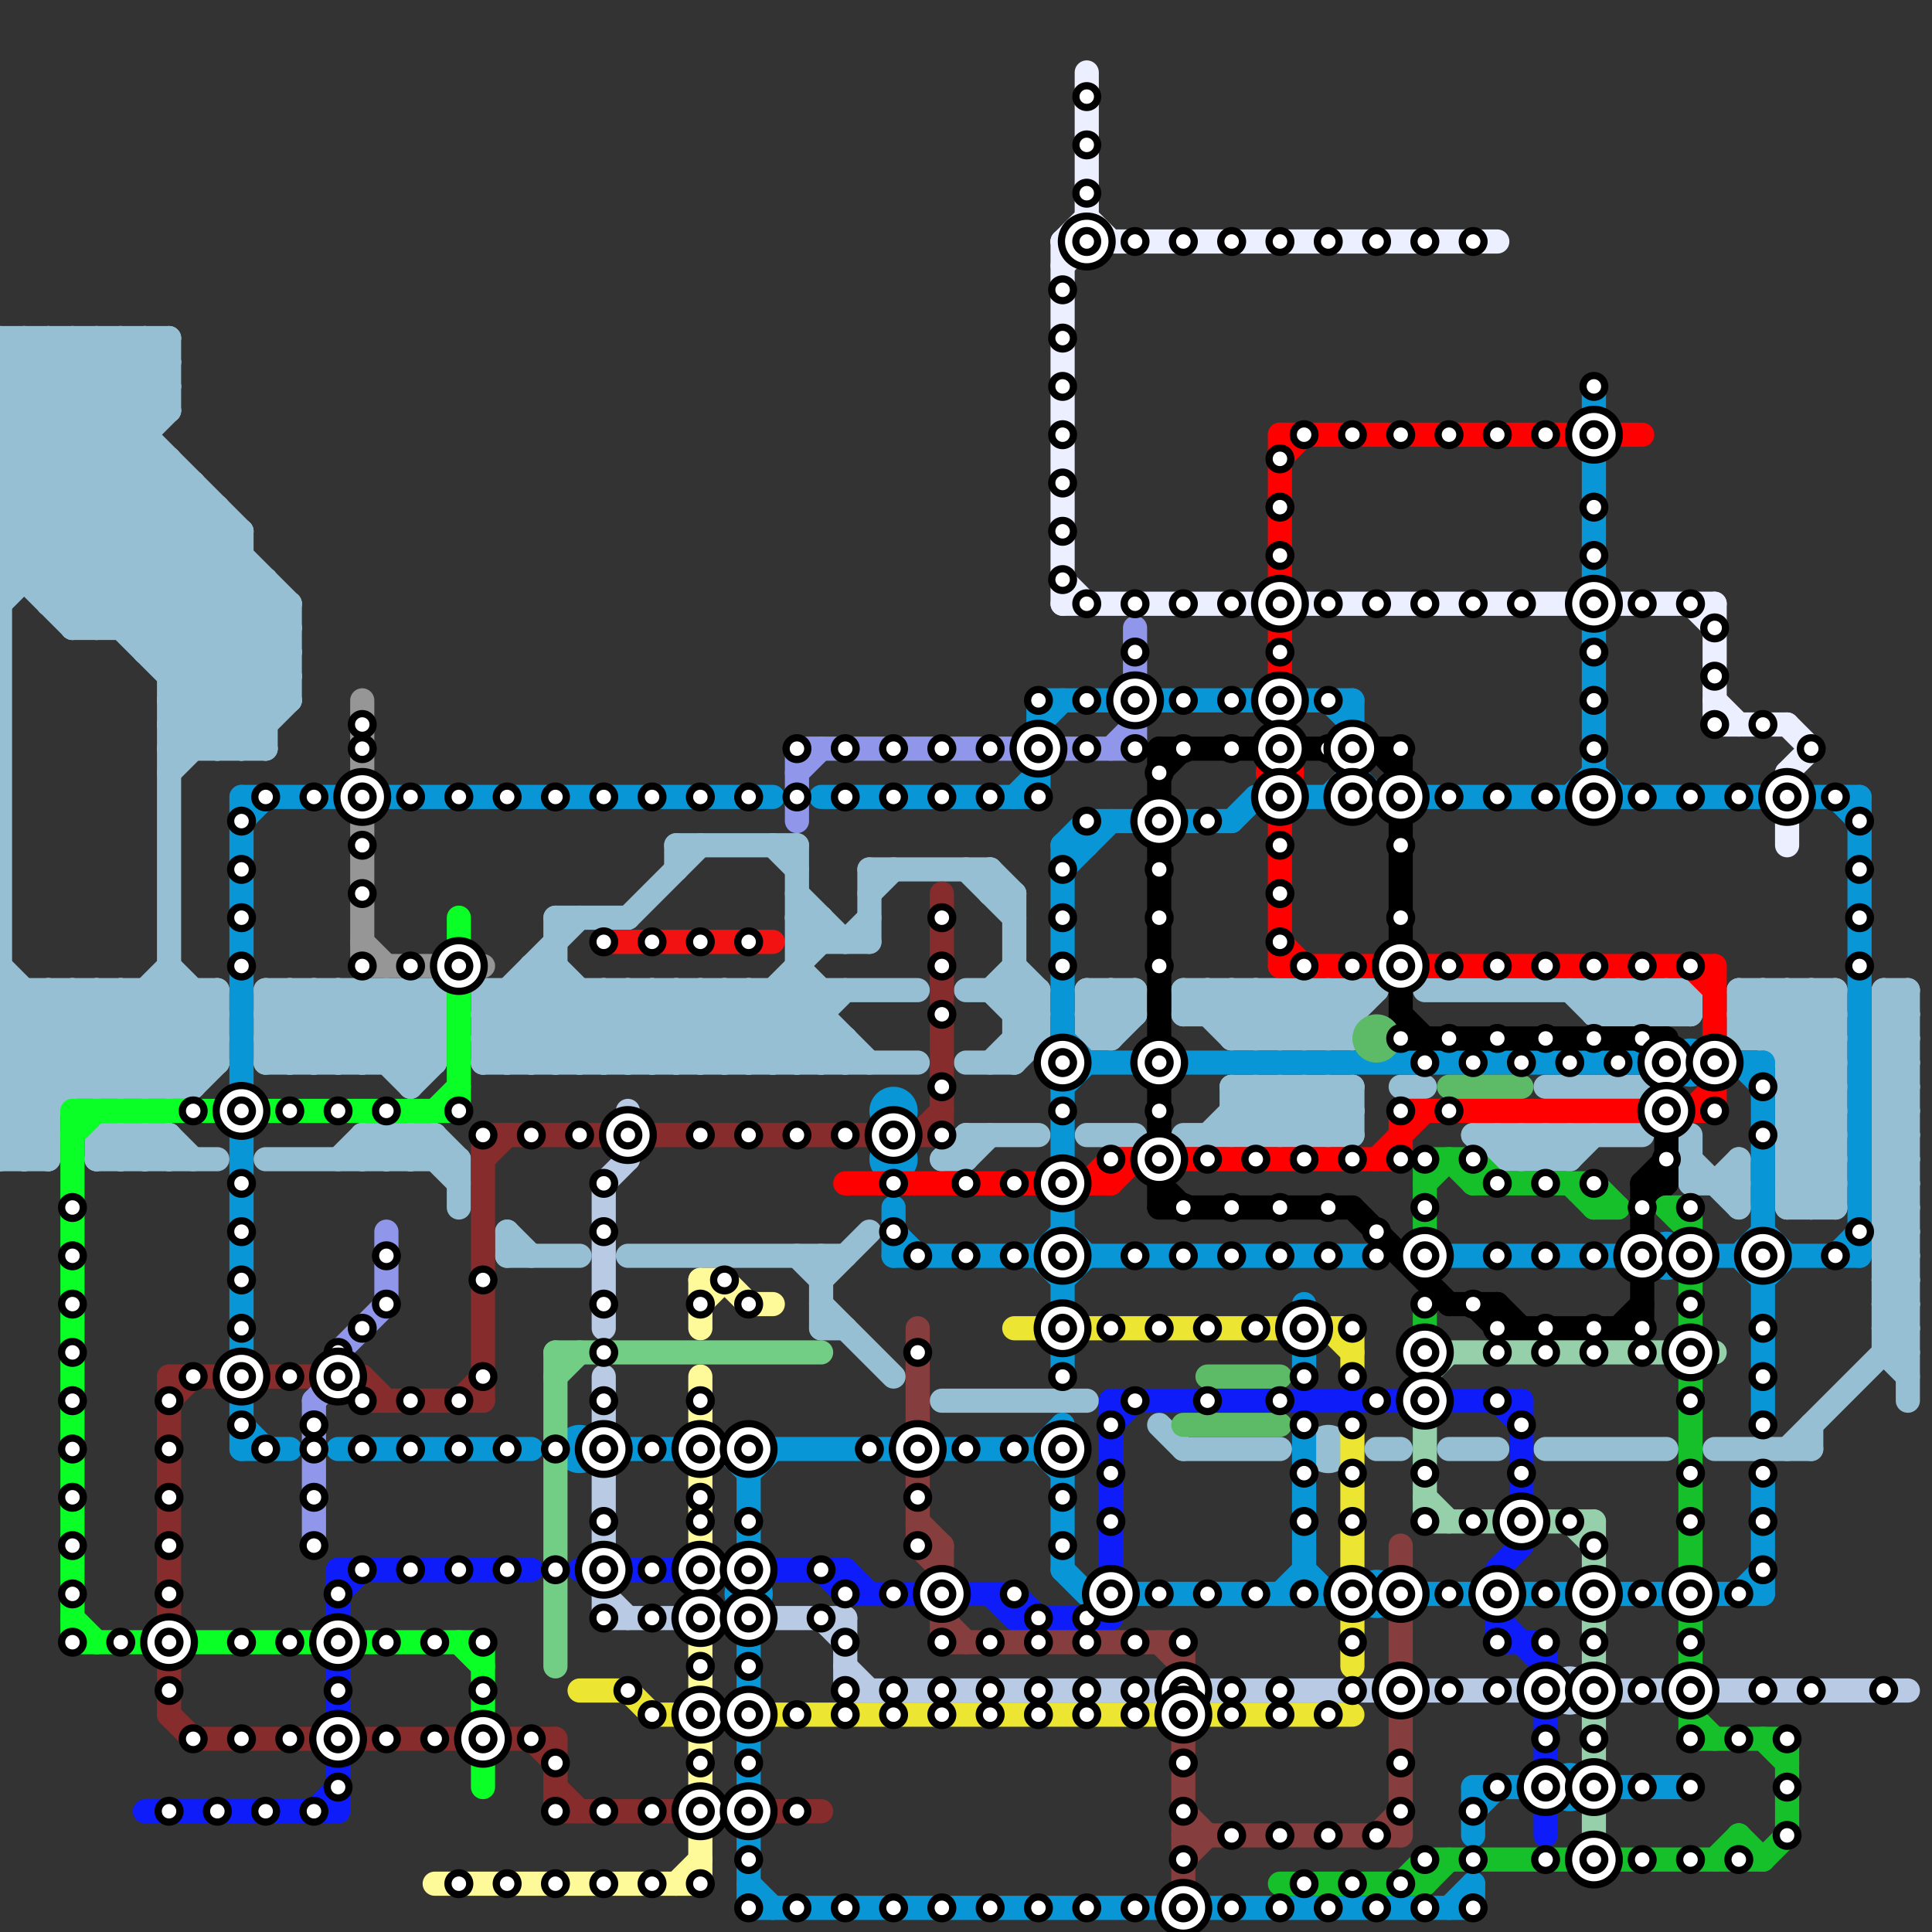 
<svg version="1.1" xmlns="http://www.w3.org/2000/svg" viewBox="0 0 80 80">
<rect x="0" y="0" width="80" height="80" fill="#333333" stroke="none"/>
<style>text { font: 1px Helvetica; font-weight: 600; white-space: pre; dominant-baseline: central; } line { stroke-width: 1; fill: none; stroke-linecap: round; stroke-linejoin: round; } .c0 { stroke: #97bfd3 } .c1 { stroke: #0896d7 } .c2 { stroke: #0aff27 } .c3 { stroke: #872c2c } .c4 { stroke: #0d1cf8 } .c5 { stroke: #9096ea } .c6 { stroke: #969696 } .c7 { stroke: #fffa99 } .c8 { stroke: #73ce85 } .c9 { stroke: #ece632 } .c10 { stroke: #f31212 } .c11 { stroke: #b9cae4 } .c12 { stroke: #ff0000 } .c13 { stroke: #853d3d } .c14 { stroke: #ebefff } .c15 { stroke: #000000 } .c16 { stroke: #5dbb68 } .c17 { stroke: #16c02a } .c18 { stroke: #95d0aa }</style><defs><g id="wm-xf"><circle r="1.2" fill="#000"/><circle r="0.9" fill="#fff"/><circle r="0.6" fill="#000"/><circle r="0.3" fill="#fff"/></g><g id="wm"><circle r="0.6" fill="#000"/><circle r="0.3" fill="#fff"/></g></defs><line class="c0" x1="3" y1="26" x2="8" y2="21"/><line class="c0" x1="17" y1="41" x2="17" y2="45"/><line class="c0" x1="74" y1="44" x2="76" y2="44"/><line class="c0" x1="74" y1="46" x2="76" y2="46"/><line class="c0" x1="4" y1="48" x2="5" y2="47"/><line class="c0" x1="5" y1="14" x2="7" y2="16"/><line class="c0" x1="2" y1="25" x2="12" y2="25"/><line class="c0" x1="7" y1="47" x2="8" y2="48"/><line class="c0" x1="45" y1="41" x2="46" y2="42"/><line class="c0" x1="23" y1="44" x2="26" y2="41"/><line class="c0" x1="33" y1="35" x2="33" y2="44"/><line class="c0" x1="40" y1="47" x2="40" y2="48"/><line class="c0" x1="42" y1="40" x2="43" y2="41"/><line class="c0" x1="78" y1="56" x2="79" y2="56"/><line class="c0" x1="0" y1="42" x2="3" y2="45"/><line class="c0" x1="28" y1="41" x2="31" y2="44"/><line class="c0" x1="24" y1="44" x2="27" y2="41"/><line class="c0" x1="41" y1="37" x2="42" y2="37"/><line class="c0" x1="74" y1="47" x2="76" y2="45"/><line class="c0" x1="74" y1="49" x2="76" y2="47"/><line class="c0" x1="7" y1="32" x2="12" y2="27"/><line class="c0" x1="0" y1="15" x2="12" y2="27"/><line class="c0" x1="0" y1="17" x2="12" y2="29"/><line class="c0" x1="64" y1="45" x2="68" y2="45"/><line class="c0" x1="26" y1="44" x2="29" y2="41"/><line class="c0" x1="24" y1="41" x2="24" y2="44"/><line class="c0" x1="58" y1="45" x2="59" y2="45"/><line class="c0" x1="18" y1="41" x2="18" y2="44"/><line class="c0" x1="0" y1="20" x2="6" y2="14"/><line class="c0" x1="78" y1="48" x2="79" y2="47"/><line class="c0" x1="20" y1="44" x2="38" y2="44"/><line class="c0" x1="51" y1="45" x2="51" y2="47"/><line class="c0" x1="23" y1="38" x2="26" y2="38"/><line class="c0" x1="11" y1="44" x2="18" y2="44"/><line class="c0" x1="78" y1="42" x2="79" y2="43"/><line class="c0" x1="0" y1="22" x2="10" y2="22"/><line class="c0" x1="4" y1="45" x2="8" y2="41"/><line class="c0" x1="11" y1="24" x2="11" y2="31"/><line class="c0" x1="11" y1="48" x2="19" y2="48"/><line class="c0" x1="74" y1="47" x2="76" y2="49"/><line class="c0" x1="74" y1="41" x2="76" y2="43"/><line class="c0" x1="78" y1="47" x2="79" y2="47"/><line class="c0" x1="78" y1="45" x2="79" y2="46"/><line class="c0" x1="54" y1="43" x2="56" y2="41"/><line class="c0" x1="66" y1="42" x2="70" y2="42"/><line class="c0" x1="67" y1="42" x2="68" y2="41"/><line class="c0" x1="69" y1="42" x2="70" y2="41"/><line class="c0" x1="76" y1="41" x2="76" y2="50"/><line class="c0" x1="5" y1="41" x2="8" y2="44"/><line class="c0" x1="0" y1="21" x2="10" y2="31"/><line class="c0" x1="46" y1="41" x2="47" y2="42"/><line class="c0" x1="14" y1="48" x2="15" y2="47"/><line class="c0" x1="12" y1="41" x2="12" y2="44"/><line class="c0" x1="21" y1="44" x2="24" y2="41"/><line class="c0" x1="17" y1="45" x2="18" y2="44"/><line class="c0" x1="3" y1="25" x2="8" y2="20"/><line class="c0" x1="0" y1="14" x2="0" y2="48"/><line class="c0" x1="32" y1="44" x2="35" y2="41"/><line class="c0" x1="14" y1="41" x2="14" y2="44"/><line class="c0" x1="11" y1="44" x2="14" y2="41"/><line class="c0" x1="15" y1="48" x2="16" y2="47"/><line class="c0" x1="72" y1="43" x2="76" y2="43"/><line class="c0" x1="78" y1="44" x2="79" y2="45"/><line class="c0" x1="21" y1="41" x2="24" y2="44"/><line class="c0" x1="36" y1="36" x2="36" y2="39"/><line class="c0" x1="26" y1="41" x2="26" y2="44"/><line class="c0" x1="27" y1="44" x2="30" y2="41"/><line class="c0" x1="0" y1="24" x2="11" y2="24"/><line class="c0" x1="36" y1="37" x2="37" y2="36"/><line class="c0" x1="11" y1="43" x2="13" y2="41"/><line class="c0" x1="5" y1="47" x2="5" y2="48"/><line class="c0" x1="78" y1="49" x2="79" y2="49"/><line class="c0" x1="0" y1="24" x2="7" y2="17"/><line class="c0" x1="27" y1="41" x2="27" y2="44"/><line class="c0" x1="5" y1="47" x2="6" y2="48"/><line class="c0" x1="42" y1="42" x2="43" y2="41"/><line class="c0" x1="61" y1="47" x2="62" y2="48"/><line class="c0" x1="49" y1="41" x2="57" y2="41"/><line class="c0" x1="78" y1="47" x2="79" y2="46"/><line class="c0" x1="7" y1="28" x2="12" y2="28"/><line class="c0" x1="52" y1="41" x2="52" y2="43"/><line class="c0" x1="51" y1="46" x2="56" y2="46"/><line class="c0" x1="26" y1="41" x2="29" y2="44"/><line class="c0" x1="33" y1="40" x2="34" y2="41"/><line class="c0" x1="65" y1="41" x2="66" y2="42"/><line class="c0" x1="0" y1="47" x2="7" y2="40"/><line class="c0" x1="78" y1="55" x2="79" y2="55"/><line class="c0" x1="54" y1="45" x2="56" y2="47"/><line class="c0" x1="5" y1="48" x2="6" y2="47"/><line class="c0" x1="62" y1="47" x2="62" y2="48"/><line class="c0" x1="20" y1="41" x2="20" y2="44"/><line class="c0" x1="18" y1="47" x2="18" y2="48"/><line class="c0" x1="74" y1="49" x2="75" y2="50"/><line class="c0" x1="64" y1="47" x2="64" y2="48"/><line class="c0" x1="72" y1="42" x2="73" y2="41"/><line class="c0" x1="45" y1="42" x2="47" y2="42"/><line class="c0" x1="2" y1="25" x2="7" y2="20"/><line class="c0" x1="16" y1="47" x2="17" y2="48"/><line class="c0" x1="78" y1="44" x2="79" y2="44"/><line class="c0" x1="0" y1="16" x2="2" y2="14"/><line class="c0" x1="65" y1="48" x2="66" y2="47"/><line class="c0" x1="0" y1="44" x2="2" y2="46"/><line class="c0" x1="0" y1="46" x2="2" y2="48"/><line class="c0" x1="4" y1="14" x2="4" y2="26"/><line class="c0" x1="22" y1="40" x2="22" y2="44"/><line class="c0" x1="78" y1="49" x2="79" y2="48"/><line class="c0" x1="55" y1="41" x2="55" y2="43"/><line class="c0" x1="34" y1="53" x2="36" y2="51"/><line class="c0" x1="72" y1="42" x2="76" y2="42"/><line class="c0" x1="0" y1="18" x2="4" y2="14"/><line class="c0" x1="52" y1="43" x2="54" y2="41"/><line class="c0" x1="67" y1="41" x2="68" y2="42"/><line class="c0" x1="78" y1="50" x2="79" y2="51"/><line class="c0" x1="46" y1="43" x2="47" y2="42"/><line class="c0" x1="78" y1="52" x2="79" y2="53"/><line class="c0" x1="50" y1="42" x2="51" y2="41"/><line class="c0" x1="50" y1="41" x2="50" y2="42"/><line class="c0" x1="0" y1="14" x2="7" y2="14"/><line class="c0" x1="41" y1="36" x2="41" y2="37"/><line class="c0" x1="6" y1="47" x2="7" y2="48"/><line class="c0" x1="27" y1="41" x2="30" y2="44"/><line class="c0" x1="75" y1="41" x2="76" y2="42"/><line class="c0" x1="0" y1="23" x2="7" y2="16"/><line class="c0" x1="34" y1="38" x2="34" y2="39"/><line class="c0" x1="21" y1="51" x2="21" y2="52"/><line class="c0" x1="45" y1="42" x2="46" y2="41"/><line class="c0" x1="78" y1="46" x2="79" y2="45"/><line class="c0" x1="53" y1="41" x2="53" y2="43"/><line class="c0" x1="45" y1="41" x2="45" y2="43"/><line class="c0" x1="78" y1="55" x2="79" y2="54"/><line class="c0" x1="72" y1="42" x2="76" y2="46"/><line class="c0" x1="47" y1="41" x2="47" y2="42"/><line class="c0" x1="2" y1="41" x2="6" y2="45"/><line class="c0" x1="12" y1="41" x2="15" y2="44"/><line class="c0" x1="2" y1="14" x2="10" y2="22"/><line class="c0" x1="65" y1="47" x2="65" y2="48"/><line class="c0" x1="20" y1="41" x2="23" y2="44"/><line class="c0" x1="14" y1="41" x2="17" y2="44"/><line class="c0" x1="34" y1="54" x2="37" y2="57"/><line class="c0" x1="11" y1="42" x2="13" y2="44"/><line class="c0" x1="0" y1="22" x2="4" y2="26"/><line class="c0" x1="78" y1="54" x2="79" y2="55"/><line class="c0" x1="39" y1="48" x2="40" y2="47"/><line class="c0" x1="0" y1="42" x2="1" y2="41"/><line class="c0" x1="78" y1="41" x2="78" y2="56"/><line class="c0" x1="2" y1="24" x2="7" y2="19"/><line class="c0" x1="53" y1="47" x2="55" y2="45"/><line class="c0" x1="0" y1="40" x2="5" y2="45"/><line class="c0" x1="0" y1="44" x2="9" y2="44"/><line class="c0" x1="33" y1="44" x2="34" y2="43"/><line class="c0" x1="0" y1="20" x2="11" y2="31"/><line class="c0" x1="0" y1="41" x2="4" y2="45"/><line class="c0" x1="69" y1="41" x2="69" y2="42"/><line class="c0" x1="20" y1="42" x2="24" y2="38"/><line class="c0" x1="0" y1="45" x2="2" y2="47"/><line class="c0" x1="43" y1="41" x2="43" y2="43"/><line class="c0" x1="34" y1="41" x2="34" y2="44"/><line class="c0" x1="9" y1="41" x2="9" y2="44"/><line class="c0" x1="55" y1="43" x2="57" y2="41"/><line class="c0" x1="26" y1="38" x2="29" y2="35"/><line class="c0" x1="57" y1="60" x2="58" y2="60"/><line class="c0" x1="20" y1="42" x2="34" y2="42"/><line class="c0" x1="15" y1="47" x2="15" y2="48"/><line class="c0" x1="8" y1="20" x2="8" y2="31"/><line class="c0" x1="53" y1="45" x2="55" y2="47"/><line class="c0" x1="78" y1="43" x2="79" y2="44"/><line class="c0" x1="0" y1="18" x2="6" y2="18"/><line class="c0" x1="0" y1="48" x2="2" y2="48"/><line class="c0" x1="46" y1="41" x2="46" y2="43"/><line class="c0" x1="74" y1="48" x2="76" y2="50"/><line class="c0" x1="63" y1="47" x2="64" y2="48"/><line class="c0" x1="4" y1="41" x2="4" y2="45"/><line class="c0" x1="6" y1="27" x2="12" y2="27"/><line class="c0" x1="51" y1="41" x2="53" y2="43"/><line class="c0" x1="54" y1="45" x2="54" y2="47"/><line class="c0" x1="0" y1="47" x2="1" y2="48"/><line class="c0" x1="78" y1="54" x2="79" y2="54"/><line class="c0" x1="20" y1="43" x2="23" y2="40"/><line class="c0" x1="74" y1="43" x2="76" y2="41"/><line class="c0" x1="56" y1="45" x2="56" y2="47"/><line class="c0" x1="74" y1="45" x2="76" y2="43"/><line class="c0" x1="20" y1="42" x2="22" y2="44"/><line class="c0" x1="4" y1="14" x2="7" y2="17"/><line class="c0" x1="4" y1="48" x2="9" y2="48"/><line class="c0" x1="42" y1="37" x2="42" y2="44"/><line class="c0" x1="63" y1="48" x2="64" y2="47"/><line class="c0" x1="66" y1="42" x2="67" y2="41"/><line class="c0" x1="66" y1="41" x2="66" y2="42"/><line class="c0" x1="0" y1="19" x2="7" y2="19"/><line class="c0" x1="51" y1="43" x2="56" y2="43"/><line class="c0" x1="68" y1="42" x2="69" y2="41"/><line class="c0" x1="51" y1="45" x2="56" y2="45"/><line class="c0" x1="78" y1="51" x2="79" y2="52"/><line class="c0" x1="78" y1="53" x2="79" y2="54"/><line class="c0" x1="68" y1="41" x2="68" y2="42"/><line class="c0" x1="11" y1="41" x2="11" y2="44"/><line class="c0" x1="60" y1="60" x2="62" y2="60"/><line class="c0" x1="70" y1="49" x2="72" y2="49"/><line class="c0" x1="55" y1="45" x2="56" y2="46"/><line class="c0" x1="74" y1="45" x2="76" y2="47"/><line class="c0" x1="40" y1="36" x2="42" y2="38"/><line class="c0" x1="1" y1="41" x2="1" y2="48"/><line class="c0" x1="0" y1="19" x2="11" y2="30"/><line class="c0" x1="78" y1="43" x2="79" y2="43"/><line class="c0" x1="78" y1="41" x2="79" y2="42"/><line class="c0" x1="23" y1="40" x2="27" y2="44"/><line class="c0" x1="7" y1="29" x2="12" y2="29"/><line class="c0" x1="1" y1="14" x2="12" y2="25"/><line class="c0" x1="78" y1="42" x2="79" y2="42"/><line class="c0" x1="18" y1="47" x2="19" y2="48"/><line class="c0" x1="54" y1="41" x2="56" y2="43"/><line class="c0" x1="41" y1="41" x2="43" y2="43"/><line class="c0" x1="78" y1="51" x2="79" y2="51"/><line class="c0" x1="51" y1="42" x2="52" y2="41"/><line class="c0" x1="78" y1="53" x2="79" y2="53"/><line class="c0" x1="78" y1="45" x2="79" y2="45"/><line class="c0" x1="20" y1="44" x2="23" y2="41"/><line class="c0" x1="10" y1="22" x2="10" y2="31"/><line class="c0" x1="49" y1="47" x2="56" y2="47"/><line class="c0" x1="74" y1="44" x2="76" y2="42"/><line class="c0" x1="74" y1="46" x2="76" y2="44"/><line class="c0" x1="49" y1="41" x2="51" y2="43"/><line class="c0" x1="7" y1="31" x2="12" y2="26"/><line class="c0" x1="0" y1="14" x2="12" y2="26"/><line class="c0" x1="11" y1="42" x2="12" y2="41"/><line class="c0" x1="22" y1="44" x2="25" y2="41"/><line class="c0" x1="45" y1="41" x2="47" y2="41"/><line class="c0" x1="0" y1="45" x2="4" y2="41"/><line class="c0" x1="11" y1="41" x2="14" y2="44"/><line class="c0" x1="32" y1="35" x2="33" y2="36"/><line class="c0" x1="78" y1="43" x2="79" y2="42"/><line class="c0" x1="23" y1="38" x2="23" y2="44"/><line class="c0" x1="11" y1="41" x2="18" y2="41"/><line class="c0" x1="11" y1="43" x2="18" y2="43"/><line class="c0" x1="70" y1="47" x2="70" y2="49"/><line class="c0" x1="74" y1="48" x2="76" y2="48"/><line class="c0" x1="15" y1="47" x2="18" y2="47"/><line class="c0" x1="74" y1="50" x2="76" y2="50"/><line class="c0" x1="3" y1="41" x2="3" y2="45"/><line class="c0" x1="74" y1="46" x2="76" y2="48"/><line class="c0" x1="34" y1="52" x2="34" y2="55"/><line class="c0" x1="15" y1="44" x2="18" y2="41"/><line class="c0" x1="40" y1="47" x2="43" y2="47"/><line class="c0" x1="13" y1="41" x2="13" y2="44"/><line class="c0" x1="3" y1="26" x2="12" y2="26"/><line class="c0" x1="21" y1="52" x2="24" y2="52"/><line class="c0" x1="78" y1="42" x2="79" y2="41"/><line class="c0" x1="15" y1="41" x2="15" y2="44"/><line class="c0" x1="55" y1="47" x2="56" y2="46"/><line class="c0" x1="74" y1="47" x2="76" y2="47"/><line class="c0" x1="35" y1="39" x2="36" y2="38"/><line class="c0" x1="74" y1="49" x2="76" y2="49"/><line class="c0" x1="17" y1="47" x2="19" y2="49"/><line class="c0" x1="78" y1="45" x2="79" y2="44"/><line class="c0" x1="42" y1="41" x2="43" y2="42"/><line class="c0" x1="33" y1="39" x2="36" y2="39"/><line class="c0" x1="71" y1="49" x2="72" y2="48"/><line class="c0" x1="78" y1="48" x2="79" y2="49"/><line class="c0" x1="4" y1="47" x2="4" y2="48"/><line class="c0" x1="28" y1="44" x2="31" y2="41"/><line class="c0" x1="0" y1="16" x2="7" y2="16"/><line class="c0" x1="22" y1="40" x2="23" y2="40"/><line class="c0" x1="51" y1="46" x2="52" y2="47"/><line class="c0" x1="62" y1="47" x2="63" y2="48"/><line class="c0" x1="7" y1="27" x2="10" y2="24"/><line class="c0" x1="7" y1="30" x2="12" y2="25"/><line class="c0" x1="28" y1="41" x2="28" y2="44"/><line class="c0" x1="53" y1="45" x2="53" y2="47"/><line class="c0" x1="78" y1="44" x2="79" y2="43"/><line class="c0" x1="25" y1="44" x2="28" y2="41"/><line class="c0" x1="64" y1="47" x2="65" y2="48"/><line class="c0" x1="51" y1="41" x2="51" y2="43"/><line class="c0" x1="12" y1="44" x2="15" y2="41"/><line class="c0" x1="0" y1="15" x2="1" y2="14"/><line class="c0" x1="55" y1="45" x2="55" y2="47"/><line class="c0" x1="21" y1="51" x2="22" y2="52"/><line class="c0" x1="12" y1="25" x2="12" y2="29"/><line class="c0" x1="10" y1="31" x2="12" y2="29"/><line class="c0" x1="75" y1="50" x2="76" y2="49"/><line class="c0" x1="6" y1="48" x2="7" y2="47"/><line class="c0" x1="6" y1="41" x2="6" y2="45"/><line class="c0" x1="11" y1="42" x2="18" y2="42"/><line class="c0" x1="31" y1="44" x2="34" y2="41"/><line class="c0" x1="5" y1="45" x2="9" y2="41"/><line class="c0" x1="41" y1="41" x2="42" y2="40"/><line class="c0" x1="64" y1="48" x2="65" y2="47"/><line class="c0" x1="74" y1="60" x2="79" y2="55"/><line class="c0" x1="7" y1="41" x2="9" y2="43"/><line class="c0" x1="6" y1="27" x2="10" y2="23"/><line class="c0" x1="40" y1="44" x2="42" y2="44"/><line class="c0" x1="78" y1="50" x2="79" y2="50"/><line class="c0" x1="78" y1="52" x2="79" y2="52"/><line class="c0" x1="1" y1="48" x2="2" y2="47"/><line class="c0" x1="28" y1="35" x2="28" y2="36"/><line class="c0" x1="45" y1="43" x2="47" y2="41"/><line class="c0" x1="16" y1="48" x2="17" y2="47"/><line class="c0" x1="62" y1="48" x2="65" y2="48"/><line class="c0" x1="52" y1="45" x2="54" y2="47"/><line class="c0" x1="5" y1="26" x2="9" y2="22"/><line class="c0" x1="0" y1="21" x2="7" y2="14"/><line class="c0" x1="42" y1="43" x2="43" y2="43"/><line class="c0" x1="73" y1="41" x2="76" y2="44"/><line class="c0" x1="7" y1="14" x2="7" y2="17"/><line class="c0" x1="17" y1="48" x2="18" y2="47"/><line class="c0" x1="0" y1="18" x2="11" y2="29"/><line class="c0" x1="0" y1="44" x2="3" y2="41"/><line class="c0" x1="72" y1="41" x2="76" y2="41"/><line class="c0" x1="16" y1="44" x2="18" y2="42"/><line class="c0" x1="33" y1="41" x2="36" y2="44"/><line class="c0" x1="25" y1="41" x2="28" y2="44"/><line class="c0" x1="22" y1="40" x2="26" y2="44"/><line class="c0" x1="0" y1="19" x2="5" y2="14"/><line class="c0" x1="20" y1="43" x2="21" y2="44"/><line class="c0" x1="0" y1="25" x2="6" y2="19"/><line class="c0" x1="73" y1="43" x2="75" y2="41"/><line class="c0" x1="7" y1="47" x2="7" y2="48"/><line class="c0" x1="0" y1="43" x2="2" y2="41"/><line class="c0" x1="72" y1="41" x2="72" y2="43"/><line class="c0" x1="22" y1="41" x2="25" y2="44"/><line class="c0" x1="30" y1="41" x2="30" y2="44"/><line class="c0" x1="20" y1="41" x2="38" y2="41"/><line class="c0" x1="7" y1="29" x2="11" y2="25"/><line class="c0" x1="53" y1="41" x2="55" y2="43"/><line class="c0" x1="29" y1="41" x2="29" y2="44"/><line class="c0" x1="78" y1="47" x2="79" y2="48"/><line class="c0" x1="0" y1="41" x2="9" y2="41"/><line class="c0" x1="0" y1="46" x2="2" y2="46"/><line class="c0" x1="0" y1="20" x2="8" y2="20"/><line class="c0" x1="31" y1="41" x2="31" y2="44"/><line class="c0" x1="61" y1="47" x2="68" y2="47"/><line class="c0" x1="72" y1="41" x2="76" y2="45"/><line class="c0" x1="51" y1="43" x2="53" y2="41"/><line class="c0" x1="54" y1="41" x2="54" y2="43"/><line class="c0" x1="7" y1="30" x2="8" y2="31"/><line class="c0" x1="78" y1="50" x2="79" y2="49"/><line class="c0" x1="78" y1="52" x2="79" y2="51"/><line class="c0" x1="53" y1="43" x2="55" y2="41"/><line class="c0" x1="15" y1="41" x2="18" y2="44"/><line class="c0" x1="56" y1="41" x2="56" y2="43"/><line class="c0" x1="0" y1="43" x2="2" y2="45"/><line class="c0" x1="0" y1="23" x2="3" y2="26"/><line class="c0" x1="39" y1="58" x2="45" y2="58"/><line class="c0" x1="30" y1="41" x2="33" y2="44"/><line class="c0" x1="69" y1="41" x2="70" y2="42"/><line class="c0" x1="0" y1="48" x2="7" y2="41"/><line class="c0" x1="34" y1="44" x2="35" y2="43"/><line class="c0" x1="29" y1="41" x2="32" y2="44"/><line class="c0" x1="7" y1="40" x2="9" y2="42"/><line class="c0" x1="0" y1="15" x2="7" y2="15"/><line class="c0" x1="6" y1="26" x2="10" y2="22"/><line class="c0" x1="0" y1="17" x2="7" y2="17"/><line class="c0" x1="78" y1="49" x2="79" y2="50"/><line class="c0" x1="54" y1="47" x2="56" y2="45"/><line class="c0" x1="40" y1="48" x2="41" y2="47"/><line class="c0" x1="15" y1="47" x2="16" y2="48"/><line class="c0" x1="0" y1="43" x2="9" y2="43"/><line class="c0" x1="45" y1="43" x2="46" y2="43"/><line class="c0" x1="68" y1="41" x2="69" y2="42"/><line class="c0" x1="2" y1="14" x2="2" y2="25"/><line class="c0" x1="4" y1="47" x2="7" y2="47"/><line class="c0" x1="0" y1="16" x2="12" y2="28"/><line class="c0" x1="42" y1="42" x2="43" y2="42"/><line class="c0" x1="78" y1="54" x2="79" y2="53"/><line class="c0" x1="19" y1="48" x2="19" y2="50"/><line class="c0" x1="49" y1="60" x2="53" y2="60"/><line class="c0" x1="6" y1="14" x2="7" y2="15"/><line class="c0" x1="45" y1="42" x2="46" y2="43"/><line class="c0" x1="78" y1="46" x2="79" y2="47"/><line class="c0" x1="7" y1="31" x2="11" y2="31"/><line class="c0" x1="78" y1="55" x2="79" y2="56"/><line class="c0" x1="32" y1="41" x2="32" y2="44"/><line class="c0" x1="1" y1="14" x2="1" y2="24"/><line class="c0" x1="9" y1="31" x2="12" y2="28"/><line class="c0" x1="7" y1="28" x2="11" y2="24"/><line class="c0" x1="16" y1="47" x2="16" y2="48"/><line class="c0" x1="26" y1="52" x2="35" y2="52"/><line class="c0" x1="3" y1="14" x2="3" y2="26"/><line class="c0" x1="35" y1="43" x2="35" y2="44"/><line class="c0" x1="6" y1="41" x2="9" y2="44"/><line class="c0" x1="66" y1="41" x2="67" y2="42"/><line class="c0" x1="5" y1="14" x2="5" y2="26"/><line class="c0" x1="51" y1="45" x2="53" y2="47"/><line class="c0" x1="49" y1="42" x2="50" y2="41"/><line class="c0" x1="0" y1="22" x2="7" y2="15"/><line class="c0" x1="6" y1="14" x2="6" y2="27"/><line class="c0" x1="49" y1="41" x2="49" y2="42"/><line class="c0" x1="41" y1="44" x2="43" y2="42"/><line class="c0" x1="31" y1="41" x2="34" y2="44"/><line class="c0" x1="4" y1="41" x2="8" y2="45"/><line class="c0" x1="16" y1="41" x2="18" y2="43"/><line class="c0" x1="45" y1="47" x2="47" y2="47"/><line class="c0" x1="8" y1="41" x2="8" y2="45"/><line class="c0" x1="0" y1="21" x2="9" y2="21"/><line class="c0" x1="67" y1="41" x2="67" y2="42"/><line class="c0" x1="78" y1="41" x2="79" y2="41"/><line class="c0" x1="7" y1="19" x2="7" y2="45"/><line class="c0" x1="70" y1="48" x2="72" y2="50"/><line class="c0" x1="32" y1="41" x2="35" y2="44"/><line class="c0" x1="52" y1="45" x2="52" y2="47"/><line class="c0" x1="14" y1="44" x2="17" y2="41"/><line class="c0" x1="0" y1="23" x2="10" y2="23"/><line class="c0" x1="51" y1="47" x2="53" y2="45"/><line class="c0" x1="33" y1="38" x2="34" y2="39"/><line class="c0" x1="72" y1="43" x2="74" y2="41"/><line class="c0" x1="6" y1="47" x2="6" y2="48"/><line class="c0" x1="13" y1="44" x2="16" y2="41"/><line class="c0" x1="29" y1="44" x2="34" y2="39"/><line class="c0" x1="4" y1="26" x2="9" y2="21"/><line class="c0" x1="0" y1="17" x2="3" y2="14"/><line class="c0" x1="0" y1="42" x2="9" y2="42"/><line class="c0" x1="0" y1="47" x2="2" y2="47"/><line class="c0" x1="78" y1="46" x2="79" y2="46"/><line class="c0" x1="50" y1="47" x2="52" y2="45"/><line class="c0" x1="48" y1="59" x2="49" y2="60"/><line class="c0" x1="36" y1="36" x2="41" y2="36"/><line class="c0" x1="49" y1="42" x2="56" y2="42"/><line class="c0" x1="74" y1="41" x2="74" y2="50"/><line class="c0" x1="7" y1="29" x2="9" y2="31"/><line class="c0" x1="40" y1="41" x2="43" y2="41"/><line class="c0" x1="78" y1="51" x2="79" y2="50"/><line class="c0" x1="78" y1="53" x2="79" y2="52"/><line class="c0" x1="17" y1="47" x2="17" y2="48"/><line class="c0" x1="59" y1="41" x2="70" y2="41"/><line class="c0" x1="9" y1="21" x2="9" y2="31"/><line class="c0" x1="33" y1="37" x2="35" y2="39"/><line class="c0" x1="52" y1="47" x2="54" y2="45"/><line class="c0" x1="7" y1="30" x2="11" y2="30"/><line class="c0" x1="25" y1="41" x2="25" y2="44"/><line class="c0" x1="33" y1="39" x2="34" y2="38"/><line class="c0" x1="6" y1="45" x2="9" y2="42"/><line class="c0" x1="28" y1="35" x2="33" y2="35"/><line class="c0" x1="39" y1="48" x2="40" y2="48"/><line class="c0" x1="74" y1="45" x2="76" y2="45"/><line class="c0" x1="0" y1="46" x2="5" y2="41"/><line class="c0" x1="55" y1="41" x2="56" y2="42"/><line class="c0" x1="11" y1="43" x2="12" y2="44"/><line class="c0" x1="20" y1="43" x2="35" y2="43"/><line class="c0" x1="79" y1="41" x2="79" y2="58"/><line class="c0" x1="41" y1="36" x2="42" y2="37"/><line class="c0" x1="4" y1="47" x2="5" y2="48"/><line class="c0" x1="33" y1="38" x2="34" y2="38"/><line class="c0" x1="5" y1="41" x2="5" y2="45"/><line class="c0" x1="8" y1="45" x2="9" y2="44"/><line class="c0" x1="30" y1="44" x2="33" y2="41"/><line class="c0" x1="7" y1="45" x2="9" y2="43"/><line class="c0" x1="33" y1="52" x2="34" y2="53"/><line class="c0" x1="71" y1="60" x2="75" y2="60"/><line class="c0" x1="70" y1="41" x2="70" y2="42"/><line class="c0" x1="42" y1="44" x2="43" y2="43"/><line class="c0" x1="2" y1="41" x2="2" y2="48"/><line class="c0" x1="78" y1="56" x2="79" y2="57"/><line class="c0" x1="63" y1="47" x2="63" y2="48"/><line class="c0" x1="21" y1="41" x2="21" y2="44"/><line class="c0" x1="72" y1="48" x2="72" y2="50"/><line class="c0" x1="73" y1="41" x2="73" y2="43"/><line class="c0" x1="3" y1="14" x2="6" y2="17"/><line class="c0" x1="13" y1="41" x2="17" y2="45"/><line class="c0" x1="62" y1="48" x2="63" y2="47"/><line class="c0" x1="16" y1="41" x2="16" y2="44"/><line class="c0" x1="3" y1="41" x2="7" y2="45"/><line class="c0" x1="17" y1="41" x2="18" y2="42"/><line class="c0" x1="78" y1="48" x2="79" y2="48"/><line class="c0" x1="50" y1="41" x2="52" y2="43"/><line class="c0" x1="75" y1="41" x2="75" y2="50"/><line class="c0" x1="52" y1="41" x2="54" y2="43"/><line class="c0" x1="75" y1="59" x2="75" y2="60"/><line class="c0" x1="34" y1="55" x2="35" y2="55"/><line class="c0" x1="0" y1="45" x2="8" y2="45"/><line class="c0" x1="74" y1="48" x2="76" y2="46"/><line class="c0" x1="64" y1="60" x2="69" y2="60"/><line class="c0" x1="74" y1="50" x2="76" y2="48"/><line class="c0" x1="17" y1="44" x2="18" y2="43"/><circle cx="55" cy="60" r="1" fill="#97bfd3" /><line class="c1" x1="55" y1="29" x2="56" y2="30"/><line class="c1" x1="63" y1="66" x2="65" y2="66"/><line class="c1" x1="52" y1="33" x2="73" y2="33"/><line class="c1" x1="31" y1="61" x2="32" y2="60"/><line class="c1" x1="44" y1="36" x2="46" y2="34"/><line class="c1" x1="73" y1="51" x2="74" y2="52"/><line class="c1" x1="10" y1="60" x2="12" y2="60"/><line class="c1" x1="43" y1="52" x2="44" y2="53"/><line class="c1" x1="53" y1="66" x2="54" y2="65"/><line class="c1" x1="54" y1="65" x2="55" y2="66"/><line class="c1" x1="67" y1="66" x2="69" y2="66"/><line class="c1" x1="48" y1="29" x2="52" y2="29"/><line class="c1" x1="50" y1="79" x2="61" y2="79"/><line class="c1" x1="10" y1="47" x2="10" y2="56"/><line class="c1" x1="60" y1="79" x2="61" y2="78"/><line class="c1" x1="67" y1="74" x2="70" y2="74"/><line class="c1" x1="16" y1="33" x2="32" y2="33"/><line class="c1" x1="56" y1="29" x2="56" y2="33"/><line class="c1" x1="45" y1="34" x2="45" y2="35"/><line class="c1" x1="51" y1="34" x2="52" y2="33"/><line class="c1" x1="43" y1="32" x2="43" y2="33"/><line class="c1" x1="73" y1="61" x2="73" y2="66"/><line class="c1" x1="75" y1="33" x2="77" y2="33"/><line class="c1" x1="55" y1="33" x2="56" y2="32"/><line class="c1" x1="76" y1="33" x2="77" y2="34"/><line class="c1" x1="44" y1="35" x2="44" y2="48"/><line class="c1" x1="43" y1="30" x2="44" y2="29"/><line class="c1" x1="45" y1="34" x2="51" y2="34"/><line class="c1" x1="30" y1="60" x2="37" y2="60"/><line class="c1" x1="44" y1="43" x2="45" y2="44"/><line class="c1" x1="71" y1="52" x2="77" y2="52"/><line class="c1" x1="71" y1="66" x2="73" y2="66"/><line class="c1" x1="44" y1="44" x2="68" y2="44"/><line class="c1" x1="65" y1="33" x2="66" y2="32"/><line class="c1" x1="34" y1="33" x2="43" y2="33"/><line class="c1" x1="31" y1="60" x2="31" y2="64"/><line class="c1" x1="37" y1="51" x2="38" y2="52"/><line class="c1" x1="73" y1="44" x2="73" y2="59"/><line class="c1" x1="72" y1="44" x2="73" y2="44"/><line class="c1" x1="72" y1="52" x2="73" y2="51"/><line class="c1" x1="44" y1="59" x2="44" y2="65"/><line class="c1" x1="72" y1="66" x2="73" y2="65"/><line class="c1" x1="39" y1="60" x2="44" y2="60"/><line class="c1" x1="31" y1="79" x2="48" y2="79"/><line class="c1" x1="42" y1="33" x2="43" y2="32"/><line class="c1" x1="44" y1="35" x2="45" y2="35"/><line class="c1" x1="61" y1="78" x2="61" y2="79"/><line class="c1" x1="61" y1="74" x2="63" y2="74"/><line class="c1" x1="44" y1="53" x2="45" y2="52"/><line class="c1" x1="72" y1="52" x2="73" y2="53"/><line class="c1" x1="44" y1="50" x2="44" y2="54"/><line class="c1" x1="61" y1="74" x2="61" y2="76"/><line class="c1" x1="43" y1="29" x2="46" y2="29"/><line class="c1" x1="73" y1="53" x2="74" y2="52"/><line class="c1" x1="66" y1="26" x2="66" y2="33"/><line class="c1" x1="44" y1="51" x2="45" y2="52"/><line class="c1" x1="56" y1="32" x2="57" y2="33"/><line class="c1" x1="66" y1="16" x2="66" y2="24"/><line class="c1" x1="77" y1="33" x2="77" y2="52"/><line class="c1" x1="37" y1="52" x2="57" y2="52"/><line class="c1" x1="31" y1="78" x2="32" y2="79"/><line class="c1" x1="44" y1="65" x2="45" y2="66"/><line class="c1" x1="26" y1="60" x2="28" y2="60"/><line class="c1" x1="44" y1="56" x2="44" y2="57"/><line class="c1" x1="43" y1="60" x2="44" y2="59"/><line class="c1" x1="10" y1="58" x2="10" y2="60"/><line class="c1" x1="31" y1="76" x2="31" y2="79"/><line class="c1" x1="54" y1="59" x2="54" y2="66"/><line class="c1" x1="54" y1="54" x2="54" y2="57"/><line class="c1" x1="54" y1="29" x2="56" y2="29"/><line class="c1" x1="10" y1="59" x2="11" y2="60"/><line class="c1" x1="43" y1="60" x2="44" y2="61"/><line class="c1" x1="14" y1="60" x2="22" y2="60"/><line class="c1" x1="59" y1="66" x2="61" y2="66"/><line class="c1" x1="37" y1="50" x2="37" y2="52"/><line class="c1" x1="60" y1="52" x2="67" y2="52"/><line class="c1" x1="44" y1="35" x2="45" y2="34"/><line class="c1" x1="43" y1="29" x2="43" y2="30"/><line class="c1" x1="44" y1="45" x2="45" y2="44"/><line class="c1" x1="72" y1="44" x2="73" y2="45"/><line class="c1" x1="31" y1="68" x2="31" y2="70"/><line class="c1" x1="10" y1="33" x2="10" y2="45"/><line class="c1" x1="61" y1="75" x2="62" y2="74"/><line class="c1" x1="30" y1="60" x2="31" y2="61"/><line class="c1" x1="10" y1="34" x2="11" y2="33"/><line class="c1" x1="76" y1="52" x2="77" y2="51"/><line class="c1" x1="10" y1="33" x2="14" y2="33"/><line class="c1" x1="31" y1="72" x2="31" y2="74"/><line class="c1" x1="66" y1="32" x2="67" y2="33"/><line class="c1" x1="47" y1="66" x2="55" y2="66"/><line class="c1" x1="43" y1="52" x2="44" y2="51"/><circle cx="37" cy="48" r="1" fill="#0896d7" /><circle cx="69" cy="52" r="1" fill="#0896d7" /><circle cx="70" cy="44" r="1" fill="#0896d7" /><circle cx="65" cy="74" r="1" fill="#0896d7" /><circle cx="24" cy="60" r="1" fill="#0896d7" /><circle cx="57" cy="66" r="1" fill="#0896d7" /><circle cx="37" cy="46" r="1" fill="#0896d7" /><circle cx="31" cy="66" r="1" fill="#0896d7" /><line class="c2" x1="3" y1="47" x2="4" y2="46"/><line class="c2" x1="19" y1="41" x2="19" y2="46"/><line class="c2" x1="3" y1="46" x2="19" y2="46"/><line class="c2" x1="18" y1="46" x2="19" y2="45"/><line class="c2" x1="3" y1="67" x2="4" y2="68"/><line class="c2" x1="19" y1="68" x2="20" y2="69"/><line class="c2" x1="3" y1="46" x2="3" y2="68"/><line class="c2" x1="19" y1="38" x2="19" y2="39"/><line class="c2" x1="20" y1="73" x2="20" y2="74"/><line class="c2" x1="3" y1="68" x2="20" y2="68"/><line class="c2" x1="20" y1="68" x2="20" y2="71"/><line class="c3" x1="23" y1="72" x2="23" y2="75"/><line class="c3" x1="15" y1="57" x2="15" y2="58"/><line class="c3" x1="20" y1="48" x2="21" y2="47"/><line class="c3" x1="20" y1="47" x2="25" y2="47"/><line class="c3" x1="7" y1="58" x2="8" y2="57"/><line class="c3" x1="27" y1="47" x2="39" y2="47"/><line class="c3" x1="30" y1="75" x2="34" y2="75"/><line class="c3" x1="39" y1="37" x2="39" y2="47"/><line class="c3" x1="7" y1="57" x2="13" y2="57"/><line class="c3" x1="7" y1="71" x2="8" y2="72"/><line class="c3" x1="23" y1="74" x2="24" y2="75"/><line class="c3" x1="22" y1="72" x2="23" y2="73"/><line class="c3" x1="38" y1="47" x2="39" y2="46"/><line class="c3" x1="19" y1="58" x2="20" y2="57"/><line class="c3" x1="15" y1="57" x2="16" y2="58"/><line class="c3" x1="7" y1="69" x2="7" y2="71"/><line class="c3" x1="8" y1="72" x2="13" y2="72"/><line class="c3" x1="15" y1="72" x2="23" y2="72"/><line class="c3" x1="15" y1="58" x2="20" y2="58"/><line class="c3" x1="23" y1="75" x2="28" y2="75"/><line class="c3" x1="20" y1="47" x2="20" y2="58"/><line class="c3" x1="7" y1="57" x2="7" y2="67"/><line class="c4" x1="14" y1="65" x2="22" y2="65"/><line class="c4" x1="63" y1="58" x2="63" y2="64"/><line class="c4" x1="14" y1="65" x2="14" y2="67"/><line class="c4" x1="42" y1="66" x2="43" y2="67"/><line class="c4" x1="41" y1="66" x2="42" y2="67"/><line class="c4" x1="24" y1="65" x2="28" y2="65"/><line class="c4" x1="62" y1="58" x2="63" y2="59"/><line class="c4" x1="42" y1="67" x2="46" y2="67"/><line class="c4" x1="34" y1="65" x2="35" y2="66"/><line class="c4" x1="64" y1="68" x2="64" y2="76"/><line class="c4" x1="14" y1="69" x2="14" y2="75"/><line class="c4" x1="62" y1="67" x2="64" y2="69"/><line class="c4" x1="35" y1="65" x2="36" y2="66"/><line class="c4" x1="45" y1="67" x2="46" y2="66"/><line class="c4" x1="42" y1="66" x2="42" y2="67"/><line class="c4" x1="46" y1="58" x2="46" y2="67"/><line class="c4" x1="35" y1="66" x2="42" y2="66"/><line class="c4" x1="13" y1="75" x2="14" y2="74"/><line class="c4" x1="62" y1="65" x2="63" y2="64"/><line class="c4" x1="46" y1="58" x2="63" y2="58"/><line class="c4" x1="6" y1="75" x2="14" y2="75"/><line class="c4" x1="62" y1="68" x2="64" y2="68"/><line class="c4" x1="46" y1="59" x2="47" y2="58"/><line class="c4" x1="14" y1="66" x2="15" y2="65"/><line class="c4" x1="30" y1="65" x2="35" y2="65"/><line class="c4" x1="62" y1="65" x2="62" y2="68"/><line class="c4" x1="35" y1="65" x2="35" y2="66"/><line class="c5" x1="46" y1="31" x2="47" y2="30"/><line class="c5" x1="13" y1="58" x2="13" y2="64"/><line class="c5" x1="14" y1="56" x2="16" y2="54"/><line class="c5" x1="33" y1="31" x2="47" y2="31"/><line class="c5" x1="47" y1="26" x2="47" y2="31"/><line class="c5" x1="13" y1="58" x2="14" y2="57"/><line class="c5" x1="14" y1="56" x2="14" y2="57"/><line class="c5" x1="16" y1="51" x2="16" y2="54"/><line class="c5" x1="33" y1="32" x2="34" y2="31"/><line class="c5" x1="33" y1="31" x2="33" y2="34"/><line class="c6" x1="15" y1="40" x2="20" y2="40"/><line class="c6" x1="15" y1="39" x2="16" y2="40"/><line class="c6" x1="15" y1="29" x2="15" y2="40"/><line class="c7" x1="29" y1="54" x2="30" y2="53"/><line class="c7" x1="31" y1="54" x2="32" y2="54"/><line class="c7" x1="18" y1="78" x2="29" y2="78"/><line class="c7" x1="28" y1="78" x2="29" y2="77"/><line class="c7" x1="29" y1="57" x2="29" y2="78"/><line class="c7" x1="29" y1="53" x2="30" y2="53"/><line class="c7" x1="29" y1="53" x2="29" y2="55"/><line class="c7" x1="30" y1="53" x2="31" y2="54"/><line class="c8" x1="23" y1="57" x2="24" y2="56"/><line class="c8" x1="23" y1="56" x2="34" y2="56"/><line class="c8" x1="23" y1="56" x2="23" y2="69"/><line class="c9" x1="24" y1="70" x2="26" y2="70"/><line class="c9" x1="27" y1="71" x2="28" y2="71"/><line class="c9" x1="56" y1="59" x2="56" y2="69"/><line class="c9" x1="26" y1="70" x2="27" y2="71"/><line class="c9" x1="55" y1="55" x2="56" y2="55"/><line class="c9" x1="30" y1="71" x2="48" y2="71"/><line class="c9" x1="55" y1="55" x2="56" y2="56"/><line class="c9" x1="56" y1="55" x2="56" y2="57"/><line class="c9" x1="42" y1="55" x2="53" y2="55"/><line class="c9" x1="50" y1="71" x2="56" y2="71"/><line class="c10" x1="25" y1="39" x2="32" y2="39"/><line class="c11" x1="59" y1="70" x2="63" y2="70"/><line class="c11" x1="34" y1="67" x2="35" y2="68"/><line class="c11" x1="67" y1="70" x2="79" y2="70"/><line class="c11" x1="35" y1="69" x2="36" y2="70"/><line class="c11" x1="25" y1="67" x2="28" y2="67"/><line class="c11" x1="30" y1="67" x2="35" y2="67"/><line class="c11" x1="50" y1="70" x2="57" y2="70"/><line class="c11" x1="35" y1="70" x2="48" y2="70"/><line class="c11" x1="35" y1="67" x2="35" y2="70"/><line class="c11" x1="25" y1="66" x2="26" y2="67"/><line class="c11" x1="25" y1="57" x2="25" y2="64"/><line class="c11" x1="25" y1="49" x2="26" y2="48"/><line class="c11" x1="25" y1="66" x2="25" y2="67"/><line class="c11" x1="25" y1="49" x2="25" y2="55"/><line class="c11" x1="26" y1="46" x2="26" y2="48"/><circle cx="65" cy="70" r="1" fill="#b9cae4" /><line class="c12" x1="71" y1="40" x2="71" y2="46"/><line class="c12" x1="35" y1="49" x2="46" y2="49"/><line class="c12" x1="53" y1="18" x2="53" y2="24"/><line class="c12" x1="70" y1="46" x2="71" y2="45"/><line class="c12" x1="46" y1="48" x2="46" y2="49"/><line class="c12" x1="46" y1="48" x2="58" y2="48"/><line class="c12" x1="46" y1="49" x2="47" y2="48"/><line class="c12" x1="58" y1="46" x2="58" y2="48"/><line class="c12" x1="53" y1="26" x2="53" y2="30"/><line class="c12" x1="70" y1="40" x2="71" y2="41"/><line class="c12" x1="59" y1="40" x2="71" y2="40"/><line class="c12" x1="58" y1="46" x2="68" y2="46"/><line class="c12" x1="53" y1="40" x2="57" y2="40"/><line class="c12" x1="53" y1="18" x2="65" y2="18"/><line class="c12" x1="57" y1="48" x2="59" y2="46"/><line class="c12" x1="53" y1="34" x2="53" y2="40"/><line class="c12" x1="53" y1="39" x2="54" y2="40"/><line class="c12" x1="67" y1="18" x2="68" y2="18"/><line class="c12" x1="53" y1="19" x2="54" y2="18"/><line class="c12" x1="70" y1="46" x2="71" y2="46"/><line class="c12" x1="45" y1="49" x2="46" y2="48"/><circle cx="53" cy="32" r="1" fill="#ff0000" /><line class="c13" x1="39" y1="67" x2="40" y2="68"/><line class="c13" x1="49" y1="75" x2="50" y2="76"/><line class="c13" x1="49" y1="76" x2="58" y2="76"/><line class="c13" x1="38" y1="64" x2="39" y2="65"/><line class="c13" x1="39" y1="64" x2="39" y2="65"/><line class="c13" x1="48" y1="68" x2="49" y2="69"/><line class="c13" x1="39" y1="68" x2="49" y2="68"/><line class="c13" x1="39" y1="67" x2="39" y2="68"/><line class="c13" x1="58" y1="64" x2="58" y2="76"/><line class="c13" x1="38" y1="63" x2="39" y2="64"/><line class="c13" x1="38" y1="64" x2="39" y2="64"/><line class="c13" x1="49" y1="77" x2="50" y2="76"/><line class="c13" x1="49" y1="68" x2="49" y2="79"/><line class="c13" x1="38" y1="55" x2="38" y2="64"/><line class="c13" x1="57" y1="76" x2="58" y2="75"/><line class="c14" x1="74" y1="30" x2="75" y2="31"/><line class="c14" x1="44" y1="25" x2="71" y2="25"/><line class="c14" x1="70" y1="25" x2="71" y2="26"/><line class="c14" x1="71" y1="30" x2="74" y2="30"/><line class="c14" x1="44" y1="10" x2="62" y2="10"/><line class="c14" x1="44" y1="11" x2="45" y2="10"/><line class="c14" x1="44" y1="10" x2="45" y2="9"/><line class="c14" x1="74" y1="32" x2="74" y2="35"/><line class="c14" x1="71" y1="25" x2="71" y2="30"/><line class="c14" x1="74" y1="32" x2="75" y2="31"/><line class="c14" x1="45" y1="9" x2="46" y2="10"/><line class="c14" x1="44" y1="10" x2="44" y2="25"/><line class="c14" x1="45" y1="3" x2="45" y2="10"/><line class="c14" x1="71" y1="29" x2="72" y2="30"/><line class="c14" x1="44" y1="24" x2="45" y2="25"/><line class="c15" x1="60" y1="54" x2="62" y2="54"/><line class="c15" x1="48" y1="49" x2="48" y2="50"/><line class="c15" x1="62" y1="55" x2="68" y2="55"/><line class="c15" x1="48" y1="50" x2="56" y2="50"/><line class="c15" x1="69" y1="43" x2="69" y2="49"/><line class="c15" x1="62" y1="54" x2="62" y2="55"/><line class="c15" x1="48" y1="45" x2="48" y2="47"/><line class="c15" x1="68" y1="49" x2="69" y2="49"/><line class="c15" x1="58" y1="31" x2="58" y2="32"/><line class="c15" x1="61" y1="54" x2="62" y2="55"/><line class="c15" x1="48" y1="31" x2="48" y2="33"/><line class="c15" x1="57" y1="31" x2="58" y2="31"/><line class="c15" x1="48" y1="32" x2="49" y2="31"/><line class="c15" x1="68" y1="49" x2="69" y2="48"/><line class="c15" x1="48" y1="31" x2="55" y2="31"/><line class="c15" x1="48" y1="49" x2="49" y2="50"/><line class="c15" x1="48" y1="35" x2="48" y2="43"/><line class="c15" x1="58" y1="42" x2="59" y2="43"/><line class="c15" x1="62" y1="54" x2="63" y2="55"/><line class="c15" x1="68" y1="49" x2="68" y2="55"/><line class="c15" x1="58" y1="43" x2="69" y2="43"/><line class="c15" x1="68" y1="50" x2="69" y2="49"/><line class="c15" x1="56" y1="50" x2="60" y2="54"/><line class="c15" x1="67" y1="55" x2="68" y2="54"/><line class="c15" x1="58" y1="34" x2="58" y2="43"/><line class="c15" x1="68" y1="43" x2="69" y2="44"/><line class="c15" x1="57" y1="31" x2="58" y2="32"/><line class="c16" x1="60" y1="45" x2="63" y2="45"/><line class="c16" x1="49" y1="59" x2="53" y2="59"/><line class="c16" x1="50" y1="57" x2="53" y2="57"/><circle cx="57" cy="43" r="1" fill="#5dbb68" /><line class="c17" x1="65" y1="49" x2="66" y2="50"/><line class="c17" x1="59" y1="49" x2="60" y2="48"/><line class="c17" x1="73" y1="77" x2="74" y2="76"/><line class="c17" x1="53" y1="78" x2="59" y2="78"/><line class="c17" x1="61" y1="49" x2="66" y2="49"/><line class="c17" x1="70" y1="57" x2="70" y2="69"/><line class="c17" x1="59" y1="78" x2="60" y2="77"/><line class="c17" x1="59" y1="48" x2="59" y2="52"/><line class="c17" x1="59" y1="77" x2="59" y2="78"/><line class="c17" x1="66" y1="49" x2="66" y2="50"/><line class="c17" x1="61" y1="48" x2="61" y2="49"/><line class="c17" x1="66" y1="50" x2="67" y2="50"/><line class="c17" x1="67" y1="77" x2="73" y2="77"/><line class="c17" x1="74" y1="72" x2="74" y2="76"/><line class="c17" x1="60" y1="48" x2="61" y2="49"/><line class="c17" x1="73" y1="72" x2="74" y2="73"/><line class="c17" x1="70" y1="71" x2="71" y2="72"/><line class="c17" x1="72" y1="76" x2="73" y2="77"/><line class="c17" x1="69" y1="50" x2="70" y2="51"/><line class="c17" x1="70" y1="72" x2="74" y2="72"/><line class="c17" x1="59" y1="48" x2="61" y2="48"/><line class="c17" x1="59" y1="54" x2="59" y2="55"/><line class="c17" x1="58" y1="78" x2="59" y2="77"/><line class="c17" x1="71" y1="77" x2="72" y2="76"/><line class="c17" x1="66" y1="49" x2="67" y2="50"/><line class="c17" x1="61" y1="48" x2="62" y2="49"/><line class="c17" x1="70" y1="71" x2="70" y2="72"/><line class="c17" x1="72" y1="76" x2="72" y2="77"/><line class="c17" x1="69" y1="50" x2="70" y2="50"/><line class="c17" x1="59" y1="77" x2="65" y2="77"/><line class="c17" x1="70" y1="50" x2="70" y2="55"/><line class="c18" x1="59" y1="63" x2="62" y2="63"/><line class="c18" x1="59" y1="56" x2="71" y2="56"/><line class="c18" x1="66" y1="63" x2="66" y2="77"/><line class="c18" x1="65" y1="63" x2="66" y2="64"/><line class="c18" x1="59" y1="57" x2="60" y2="56"/><line class="c18" x1="59" y1="56" x2="59" y2="57"/><line class="c18" x1="64" y1="63" x2="66" y2="63"/><line class="c18" x1="59" y1="59" x2="59" y2="63"/><line class="c18" x1="59" y1="62" x2="60" y2="63"/>

<use x="10" y="34" href="#wm"/><use x="10" y="36" href="#wm"/><use x="10" y="38" href="#wm"/><use x="10" y="40" href="#wm"/><use x="10" y="46" href="#wm-xf"/><use x="10" y="49" href="#wm"/><use x="10" y="51" href="#wm"/><use x="10" y="53" href="#wm"/><use x="10" y="55" href="#wm"/><use x="10" y="57" href="#wm-xf"/><use x="10" y="59" href="#wm"/><use x="10" y="68" href="#wm"/><use x="10" y="72" href="#wm"/><use x="11" y="33" href="#wm"/><use x="11" y="60" href="#wm"/><use x="11" y="75" href="#wm"/><use x="12" y="46" href="#wm"/><use x="12" y="57" href="#wm"/><use x="12" y="68" href="#wm"/><use x="12" y="72" href="#wm"/><use x="13" y="33" href="#wm"/><use x="13" y="59" href="#wm"/><use x="13" y="60" href="#wm"/><use x="13" y="62" href="#wm"/><use x="13" y="64" href="#wm"/><use x="13" y="75" href="#wm"/><use x="14" y="46" href="#wm"/><use x="14" y="56" href="#wm"/><use x="14" y="57" href="#wm-xf"/><use x="14" y="66" href="#wm"/><use x="14" y="68" href="#wm-xf"/><use x="14" y="70" href="#wm"/><use x="14" y="72" href="#wm-xf"/><use x="14" y="74" href="#wm"/><use x="15" y="30" href="#wm"/><use x="15" y="31" href="#wm"/><use x="15" y="33" href="#wm-xf"/><use x="15" y="35" href="#wm"/><use x="15" y="37" href="#wm"/><use x="15" y="40" href="#wm"/><use x="15" y="55" href="#wm"/><use x="15" y="58" href="#wm"/><use x="15" y="60" href="#wm"/><use x="15" y="65" href="#wm"/><use x="16" y="46" href="#wm"/><use x="16" y="52" href="#wm"/><use x="16" y="54" href="#wm"/><use x="16" y="68" href="#wm"/><use x="16" y="72" href="#wm"/><use x="17" y="33" href="#wm"/><use x="17" y="40" href="#wm"/><use x="17" y="58" href="#wm"/><use x="17" y="60" href="#wm"/><use x="17" y="65" href="#wm"/><use x="18" y="68" href="#wm"/><use x="18" y="72" href="#wm"/><use x="19" y="33" href="#wm"/><use x="19" y="40" href="#wm-xf"/><use x="19" y="46" href="#wm"/><use x="19" y="58" href="#wm"/><use x="19" y="60" href="#wm"/><use x="19" y="65" href="#wm"/><use x="19" y="78" href="#wm"/><use x="20" y="47" href="#wm"/><use x="20" y="53" href="#wm"/><use x="20" y="57" href="#wm"/><use x="20" y="68" href="#wm"/><use x="20" y="70" href="#wm"/><use x="20" y="72" href="#wm-xf"/><use x="21" y="33" href="#wm"/><use x="21" y="60" href="#wm"/><use x="21" y="65" href="#wm"/><use x="21" y="78" href="#wm"/><use x="22" y="47" href="#wm"/><use x="22" y="72" href="#wm"/><use x="23" y="33" href="#wm"/><use x="23" y="60" href="#wm"/><use x="23" y="65" href="#wm"/><use x="23" y="73" href="#wm"/><use x="23" y="75" href="#wm"/><use x="23" y="78" href="#wm"/><use x="24" y="47" href="#wm"/><use x="25" y="33" href="#wm"/><use x="25" y="39" href="#wm"/><use x="25" y="49" href="#wm"/><use x="25" y="51" href="#wm"/><use x="25" y="54" href="#wm"/><use x="25" y="56" href="#wm"/><use x="25" y="58" href="#wm"/><use x="25" y="60" href="#wm-xf"/><use x="25" y="63" href="#wm"/><use x="25" y="65" href="#wm-xf"/><use x="25" y="67" href="#wm"/><use x="25" y="75" href="#wm"/><use x="25" y="78" href="#wm"/><use x="26" y="47" href="#wm-xf"/><use x="26" y="70" href="#wm"/><use x="27" y="33" href="#wm"/><use x="27" y="39" href="#wm"/><use x="27" y="60" href="#wm"/><use x="27" y="65" href="#wm"/><use x="27" y="67" href="#wm"/><use x="27" y="71" href="#wm"/><use x="27" y="75" href="#wm"/><use x="27" y="78" href="#wm"/><use x="29" y="33" href="#wm"/><use x="29" y="39" href="#wm"/><use x="29" y="47" href="#wm"/><use x="29" y="54" href="#wm"/><use x="29" y="58" href="#wm"/><use x="29" y="60" href="#wm-xf"/><use x="29" y="62" href="#wm"/><use x="29" y="63" href="#wm"/><use x="29" y="65" href="#wm-xf"/><use x="29" y="67" href="#wm-xf"/><use x="29" y="69" href="#wm"/><use x="29" y="71" href="#wm-xf"/><use x="29" y="73" href="#wm"/><use x="29" y="75" href="#wm-xf"/><use x="29" y="78" href="#wm"/><use x="3" y="50" href="#wm"/><use x="3" y="52" href="#wm"/><use x="3" y="54" href="#wm"/><use x="3" y="56" href="#wm"/><use x="3" y="58" href="#wm"/><use x="3" y="60" href="#wm"/><use x="3" y="62" href="#wm"/><use x="3" y="64" href="#wm"/><use x="3" y="66" href="#wm"/><use x="3" y="68" href="#wm"/><use x="30" y="53" href="#wm"/><use x="31" y="33" href="#wm"/><use x="31" y="39" href="#wm"/><use x="31" y="47" href="#wm"/><use x="31" y="54" href="#wm"/><use x="31" y="60" href="#wm-xf"/><use x="31" y="63" href="#wm"/><use x="31" y="65" href="#wm-xf"/><use x="31" y="67" href="#wm-xf"/><use x="31" y="69" href="#wm"/><use x="31" y="71" href="#wm-xf"/><use x="31" y="73" href="#wm"/><use x="31" y="75" href="#wm-xf"/><use x="31" y="77" href="#wm"/><use x="31" y="79" href="#wm"/><use x="33" y="31" href="#wm"/><use x="33" y="33" href="#wm"/><use x="33" y="47" href="#wm"/><use x="33" y="71" href="#wm"/><use x="33" y="75" href="#wm"/><use x="33" y="79" href="#wm"/><use x="34" y="65" href="#wm"/><use x="34" y="67" href="#wm"/><use x="35" y="31" href="#wm"/><use x="35" y="33" href="#wm"/><use x="35" y="47" href="#wm"/><use x="35" y="66" href="#wm"/><use x="35" y="68" href="#wm"/><use x="35" y="70" href="#wm"/><use x="35" y="71" href="#wm"/><use x="35" y="79" href="#wm"/><use x="36" y="60" href="#wm"/><use x="37" y="31" href="#wm"/><use x="37" y="33" href="#wm"/><use x="37" y="47" href="#wm-xf"/><use x="37" y="49" href="#wm"/><use x="37" y="51" href="#wm"/><use x="37" y="66" href="#wm"/><use x="37" y="70" href="#wm"/><use x="37" y="71" href="#wm"/><use x="37" y="79" href="#wm"/><use x="38" y="52" href="#wm"/><use x="38" y="56" href="#wm"/><use x="38" y="60" href="#wm-xf"/><use x="38" y="62" href="#wm"/><use x="38" y="64" href="#wm"/><use x="39" y="31" href="#wm"/><use x="39" y="33" href="#wm"/><use x="39" y="38" href="#wm"/><use x="39" y="40" href="#wm"/><use x="39" y="42" href="#wm"/><use x="39" y="45" href="#wm"/><use x="39" y="47" href="#wm"/><use x="39" y="66" href="#wm-xf"/><use x="39" y="68" href="#wm"/><use x="39" y="70" href="#wm"/><use x="39" y="71" href="#wm"/><use x="39" y="79" href="#wm"/><use x="40" y="49" href="#wm"/><use x="40" y="52" href="#wm"/><use x="40" y="60" href="#wm"/><use x="41" y="31" href="#wm"/><use x="41" y="33" href="#wm"/><use x="41" y="68" href="#wm"/><use x="41" y="70" href="#wm"/><use x="41" y="71" href="#wm"/><use x="41" y="79" href="#wm"/><use x="42" y="49" href="#wm"/><use x="42" y="52" href="#wm"/><use x="42" y="60" href="#wm"/><use x="42" y="66" href="#wm"/><use x="43" y="29" href="#wm"/><use x="43" y="31" href="#wm-xf"/><use x="43" y="33" href="#wm"/><use x="43" y="67" href="#wm"/><use x="43" y="68" href="#wm"/><use x="43" y="70" href="#wm"/><use x="43" y="71" href="#wm"/><use x="43" y="79" href="#wm"/><use x="44" y="12" href="#wm"/><use x="44" y="14" href="#wm"/><use x="44" y="16" href="#wm"/><use x="44" y="18" href="#wm"/><use x="44" y="20" href="#wm"/><use x="44" y="22" href="#wm"/><use x="44" y="24" href="#wm"/><use x="44" y="36" href="#wm"/><use x="44" y="38" href="#wm"/><use x="44" y="40" href="#wm"/><use x="44" y="44" href="#wm-xf"/><use x="44" y="46" href="#wm"/><use x="44" y="49" href="#wm-xf"/><use x="44" y="52" href="#wm-xf"/><use x="44" y="55" href="#wm-xf"/><use x="44" y="57" href="#wm"/><use x="44" y="60" href="#wm-xf"/><use x="44" y="62" href="#wm"/><use x="44" y="64" href="#wm"/><use x="45" y="10" href="#wm-xf"/><use x="45" y="25" href="#wm"/><use x="45" y="29" href="#wm"/><use x="45" y="31" href="#wm"/><use x="45" y="34" href="#wm"/><use x="45" y="4" href="#wm"/><use x="45" y="6" href="#wm"/><use x="45" y="67" href="#wm"/><use x="45" y="68" href="#wm"/><use x="45" y="70" href="#wm"/><use x="45" y="71" href="#wm"/><use x="45" y="79" href="#wm"/><use x="45" y="8" href="#wm"/><use x="46" y="48" href="#wm"/><use x="46" y="55" href="#wm"/><use x="46" y="59" href="#wm"/><use x="46" y="61" href="#wm"/><use x="46" y="63" href="#wm"/><use x="46" y="66" href="#wm-xf"/><use x="47" y="10" href="#wm"/><use x="47" y="25" href="#wm"/><use x="47" y="27" href="#wm"/><use x="47" y="29" href="#wm-xf"/><use x="47" y="31" href="#wm"/><use x="47" y="52" href="#wm"/><use x="47" y="58" href="#wm"/><use x="47" y="68" href="#wm"/><use x="47" y="70" href="#wm"/><use x="47" y="71" href="#wm"/><use x="47" y="79" href="#wm"/><use x="48" y="32" href="#wm"/><use x="48" y="34" href="#wm-xf"/><use x="48" y="36" href="#wm"/><use x="48" y="38" href="#wm"/><use x="48" y="40" href="#wm"/><use x="48" y="44" href="#wm-xf"/><use x="48" y="46" href="#wm"/><use x="48" y="48" href="#wm-xf"/><use x="48" y="55" href="#wm"/><use x="48" y="66" href="#wm"/><use x="49" y="10" href="#wm"/><use x="49" y="25" href="#wm"/><use x="49" y="29" href="#wm"/><use x="49" y="31" href="#wm"/><use x="49" y="50" href="#wm"/><use x="49" y="52" href="#wm"/><use x="49" y="68" href="#wm"/><use x="49" y="70" href="#wm-xf"/><use x="49" y="71" href="#wm-xf"/><use x="49" y="73" href="#wm"/><use x="49" y="75" href="#wm"/><use x="49" y="77" href="#wm"/><use x="49" y="79" href="#wm-xf"/><use x="5" y="68" href="#wm"/><use x="50" y="34" href="#wm"/><use x="50" y="48" href="#wm"/><use x="50" y="55" href="#wm"/><use x="50" y="58" href="#wm"/><use x="50" y="66" href="#wm"/><use x="51" y="10" href="#wm"/><use x="51" y="25" href="#wm"/><use x="51" y="29" href="#wm"/><use x="51" y="31" href="#wm"/><use x="51" y="50" href="#wm"/><use x="51" y="52" href="#wm"/><use x="51" y="70" href="#wm"/><use x="51" y="71" href="#wm"/><use x="51" y="76" href="#wm"/><use x="51" y="79" href="#wm"/><use x="52" y="48" href="#wm"/><use x="52" y="55" href="#wm"/><use x="52" y="66" href="#wm"/><use x="53" y="10" href="#wm"/><use x="53" y="19" href="#wm"/><use x="53" y="21" href="#wm"/><use x="53" y="23" href="#wm"/><use x="53" y="25" href="#wm-xf"/><use x="53" y="27" href="#wm"/><use x="53" y="29" href="#wm-xf"/><use x="53" y="31" href="#wm-xf"/><use x="53" y="33" href="#wm-xf"/><use x="53" y="35" href="#wm"/><use x="53" y="37" href="#wm"/><use x="53" y="39" href="#wm"/><use x="53" y="50" href="#wm"/><use x="53" y="52" href="#wm"/><use x="53" y="58" href="#wm"/><use x="53" y="70" href="#wm"/><use x="53" y="71" href="#wm"/><use x="53" y="76" href="#wm"/><use x="53" y="79" href="#wm"/><use x="54" y="18" href="#wm"/><use x="54" y="40" href="#wm"/><use x="54" y="48" href="#wm"/><use x="54" y="55" href="#wm-xf"/><use x="54" y="57" href="#wm"/><use x="54" y="59" href="#wm"/><use x="54" y="61" href="#wm"/><use x="54" y="63" href="#wm"/><use x="54" y="66" href="#wm"/><use x="54" y="78" href="#wm"/><use x="55" y="10" href="#wm"/><use x="55" y="25" href="#wm"/><use x="55" y="29" href="#wm"/><use x="55" y="31" href="#wm"/><use x="55" y="50" href="#wm"/><use x="55" y="52" href="#wm"/><use x="55" y="71" href="#wm"/><use x="55" y="76" href="#wm"/><use x="55" y="79" href="#wm"/><use x="56" y="18" href="#wm"/><use x="56" y="31" href="#wm-xf"/><use x="56" y="33" href="#wm-xf"/><use x="56" y="40" href="#wm"/><use x="56" y="48" href="#wm"/><use x="56" y="55" href="#wm"/><use x="56" y="57" href="#wm"/><use x="56" y="59" href="#wm"/><use x="56" y="61" href="#wm"/><use x="56" y="63" href="#wm"/><use x="56" y="66" href="#wm-xf"/><use x="56" y="68" href="#wm"/><use x="56" y="70" href="#wm"/><use x="56" y="78" href="#wm"/><use x="57" y="10" href="#wm"/><use x="57" y="25" href="#wm"/><use x="57" y="51" href="#wm"/><use x="57" y="52" href="#wm"/><use x="57" y="58" href="#wm"/><use x="57" y="76" href="#wm"/><use x="57" y="79" href="#wm"/><use x="58" y="18" href="#wm"/><use x="58" y="31" href="#wm"/><use x="58" y="33" href="#wm-xf"/><use x="58" y="35" href="#wm"/><use x="58" y="38" href="#wm"/><use x="58" y="40" href="#wm-xf"/><use x="58" y="43" href="#wm"/><use x="58" y="46" href="#wm"/><use x="58" y="48" href="#wm"/><use x="58" y="66" href="#wm-xf"/><use x="58" y="70" href="#wm-xf"/><use x="58" y="73" href="#wm"/><use x="58" y="75" href="#wm"/><use x="58" y="78" href="#wm"/><use x="59" y="10" href="#wm"/><use x="59" y="25" href="#wm"/><use x="59" y="44" href="#wm"/><use x="59" y="48" href="#wm"/><use x="59" y="50" href="#wm"/><use x="59" y="52" href="#wm-xf"/><use x="59" y="54" href="#wm"/><use x="59" y="56" href="#wm-xf"/><use x="59" y="58" href="#wm-xf"/><use x="59" y="61" href="#wm"/><use x="59" y="63" href="#wm"/><use x="59" y="77" href="#wm"/><use x="59" y="79" href="#wm"/><use x="60" y="18" href="#wm"/><use x="60" y="33" href="#wm"/><use x="60" y="40" href="#wm"/><use x="60" y="43" href="#wm"/><use x="60" y="46" href="#wm"/><use x="60" y="66" href="#wm"/><use x="60" y="70" href="#wm"/><use x="61" y="10" href="#wm"/><use x="61" y="25" href="#wm"/><use x="61" y="44" href="#wm"/><use x="61" y="48" href="#wm"/><use x="61" y="54" href="#wm"/><use x="61" y="63" href="#wm"/><use x="61" y="75" href="#wm"/><use x="61" y="77" href="#wm"/><use x="61" y="79" href="#wm"/><use x="62" y="18" href="#wm"/><use x="62" y="33" href="#wm"/><use x="62" y="40" href="#wm"/><use x="62" y="43" href="#wm"/><use x="62" y="49" href="#wm"/><use x="62" y="52" href="#wm"/><use x="62" y="55" href="#wm"/><use x="62" y="56" href="#wm"/><use x="62" y="58" href="#wm"/><use x="62" y="66" href="#wm-xf"/><use x="62" y="68" href="#wm"/><use x="62" y="70" href="#wm"/><use x="62" y="74" href="#wm"/><use x="63" y="25" href="#wm"/><use x="63" y="44" href="#wm"/><use x="63" y="59" href="#wm"/><use x="63" y="61" href="#wm"/><use x="63" y="63" href="#wm-xf"/><use x="64" y="18" href="#wm"/><use x="64" y="33" href="#wm"/><use x="64" y="40" href="#wm"/><use x="64" y="43" href="#wm"/><use x="64" y="49" href="#wm"/><use x="64" y="52" href="#wm"/><use x="64" y="55" href="#wm"/><use x="64" y="56" href="#wm"/><use x="64" y="66" href="#wm"/><use x="64" y="68" href="#wm"/><use x="64" y="70" href="#wm-xf"/><use x="64" y="72" href="#wm"/><use x="64" y="74" href="#wm-xf"/><use x="64" y="77" href="#wm"/><use x="65" y="44" href="#wm"/><use x="65" y="63" href="#wm"/><use x="66" y="16" href="#wm"/><use x="66" y="18" href="#wm-xf"/><use x="66" y="21" href="#wm"/><use x="66" y="23" href="#wm"/><use x="66" y="25" href="#wm-xf"/><use x="66" y="27" href="#wm"/><use x="66" y="29" href="#wm"/><use x="66" y="31" href="#wm"/><use x="66" y="33" href="#wm-xf"/><use x="66" y="40" href="#wm"/><use x="66" y="43" href="#wm"/><use x="66" y="49" href="#wm"/><use x="66" y="52" href="#wm"/><use x="66" y="55" href="#wm"/><use x="66" y="56" href="#wm"/><use x="66" y="64" href="#wm"/><use x="66" y="66" href="#wm-xf"/><use x="66" y="68" href="#wm"/><use x="66" y="70" href="#wm-xf"/><use x="66" y="72" href="#wm"/><use x="66" y="74" href="#wm-xf"/><use x="66" y="77" href="#wm-xf"/><use x="67" y="44" href="#wm"/><use x="68" y="25" href="#wm"/><use x="68" y="33" href="#wm"/><use x="68" y="40" href="#wm"/><use x="68" y="43" href="#wm"/><use x="68" y="50" href="#wm"/><use x="68" y="52" href="#wm-xf"/><use x="68" y="55" href="#wm"/><use x="68" y="56" href="#wm"/><use x="68" y="66" href="#wm"/><use x="68" y="70" href="#wm"/><use x="68" y="74" href="#wm"/><use x="68" y="77" href="#wm"/><use x="69" y="44" href="#wm-xf"/><use x="69" y="46" href="#wm-xf"/><use x="69" y="48" href="#wm"/><use x="7" y="58" href="#wm"/><use x="7" y="60" href="#wm"/><use x="7" y="62" href="#wm"/><use x="7" y="64" href="#wm"/><use x="7" y="66" href="#wm"/><use x="7" y="68" href="#wm-xf"/><use x="7" y="70" href="#wm"/><use x="7" y="75" href="#wm"/><use x="70" y="25" href="#wm"/><use x="70" y="33" href="#wm"/><use x="70" y="40" href="#wm"/><use x="70" y="50" href="#wm"/><use x="70" y="52" href="#wm-xf"/><use x="70" y="54" href="#wm"/><use x="70" y="56" href="#wm-xf"/><use x="70" y="58" href="#wm"/><use x="70" y="61" href="#wm"/><use x="70" y="63" href="#wm"/><use x="70" y="66" href="#wm-xf"/><use x="70" y="68" href="#wm"/><use x="70" y="70" href="#wm-xf"/><use x="70" y="72" href="#wm"/><use x="70" y="74" href="#wm"/><use x="70" y="77" href="#wm"/><use x="71" y="26" href="#wm"/><use x="71" y="28" href="#wm"/><use x="71" y="30" href="#wm"/><use x="71" y="44" href="#wm-xf"/><use x="71" y="46" href="#wm"/><use x="72" y="33" href="#wm"/><use x="72" y="66" href="#wm"/><use x="72" y="72" href="#wm"/><use x="72" y="77" href="#wm"/><use x="73" y="30" href="#wm"/><use x="73" y="45" href="#wm"/><use x="73" y="47" href="#wm"/><use x="73" y="52" href="#wm-xf"/><use x="73" y="55" href="#wm"/><use x="73" y="57" href="#wm"/><use x="73" y="59" href="#wm"/><use x="73" y="61" href="#wm"/><use x="73" y="63" href="#wm"/><use x="73" y="65" href="#wm"/><use x="73" y="70" href="#wm"/><use x="74" y="33" href="#wm-xf"/><use x="74" y="72" href="#wm"/><use x="74" y="74" href="#wm"/><use x="74" y="76" href="#wm"/><use x="75" y="31" href="#wm"/><use x="75" y="70" href="#wm"/><use x="76" y="33" href="#wm"/><use x="76" y="52" href="#wm"/><use x="77" y="34" href="#wm"/><use x="77" y="36" href="#wm"/><use x="77" y="38" href="#wm"/><use x="77" y="40" href="#wm"/><use x="77" y="51" href="#wm"/><use x="78" y="70" href="#wm"/><use x="8" y="46" href="#wm"/><use x="8" y="57" href="#wm"/><use x="8" y="72" href="#wm"/><use x="9" y="75" href="#wm"/>
</svg>

